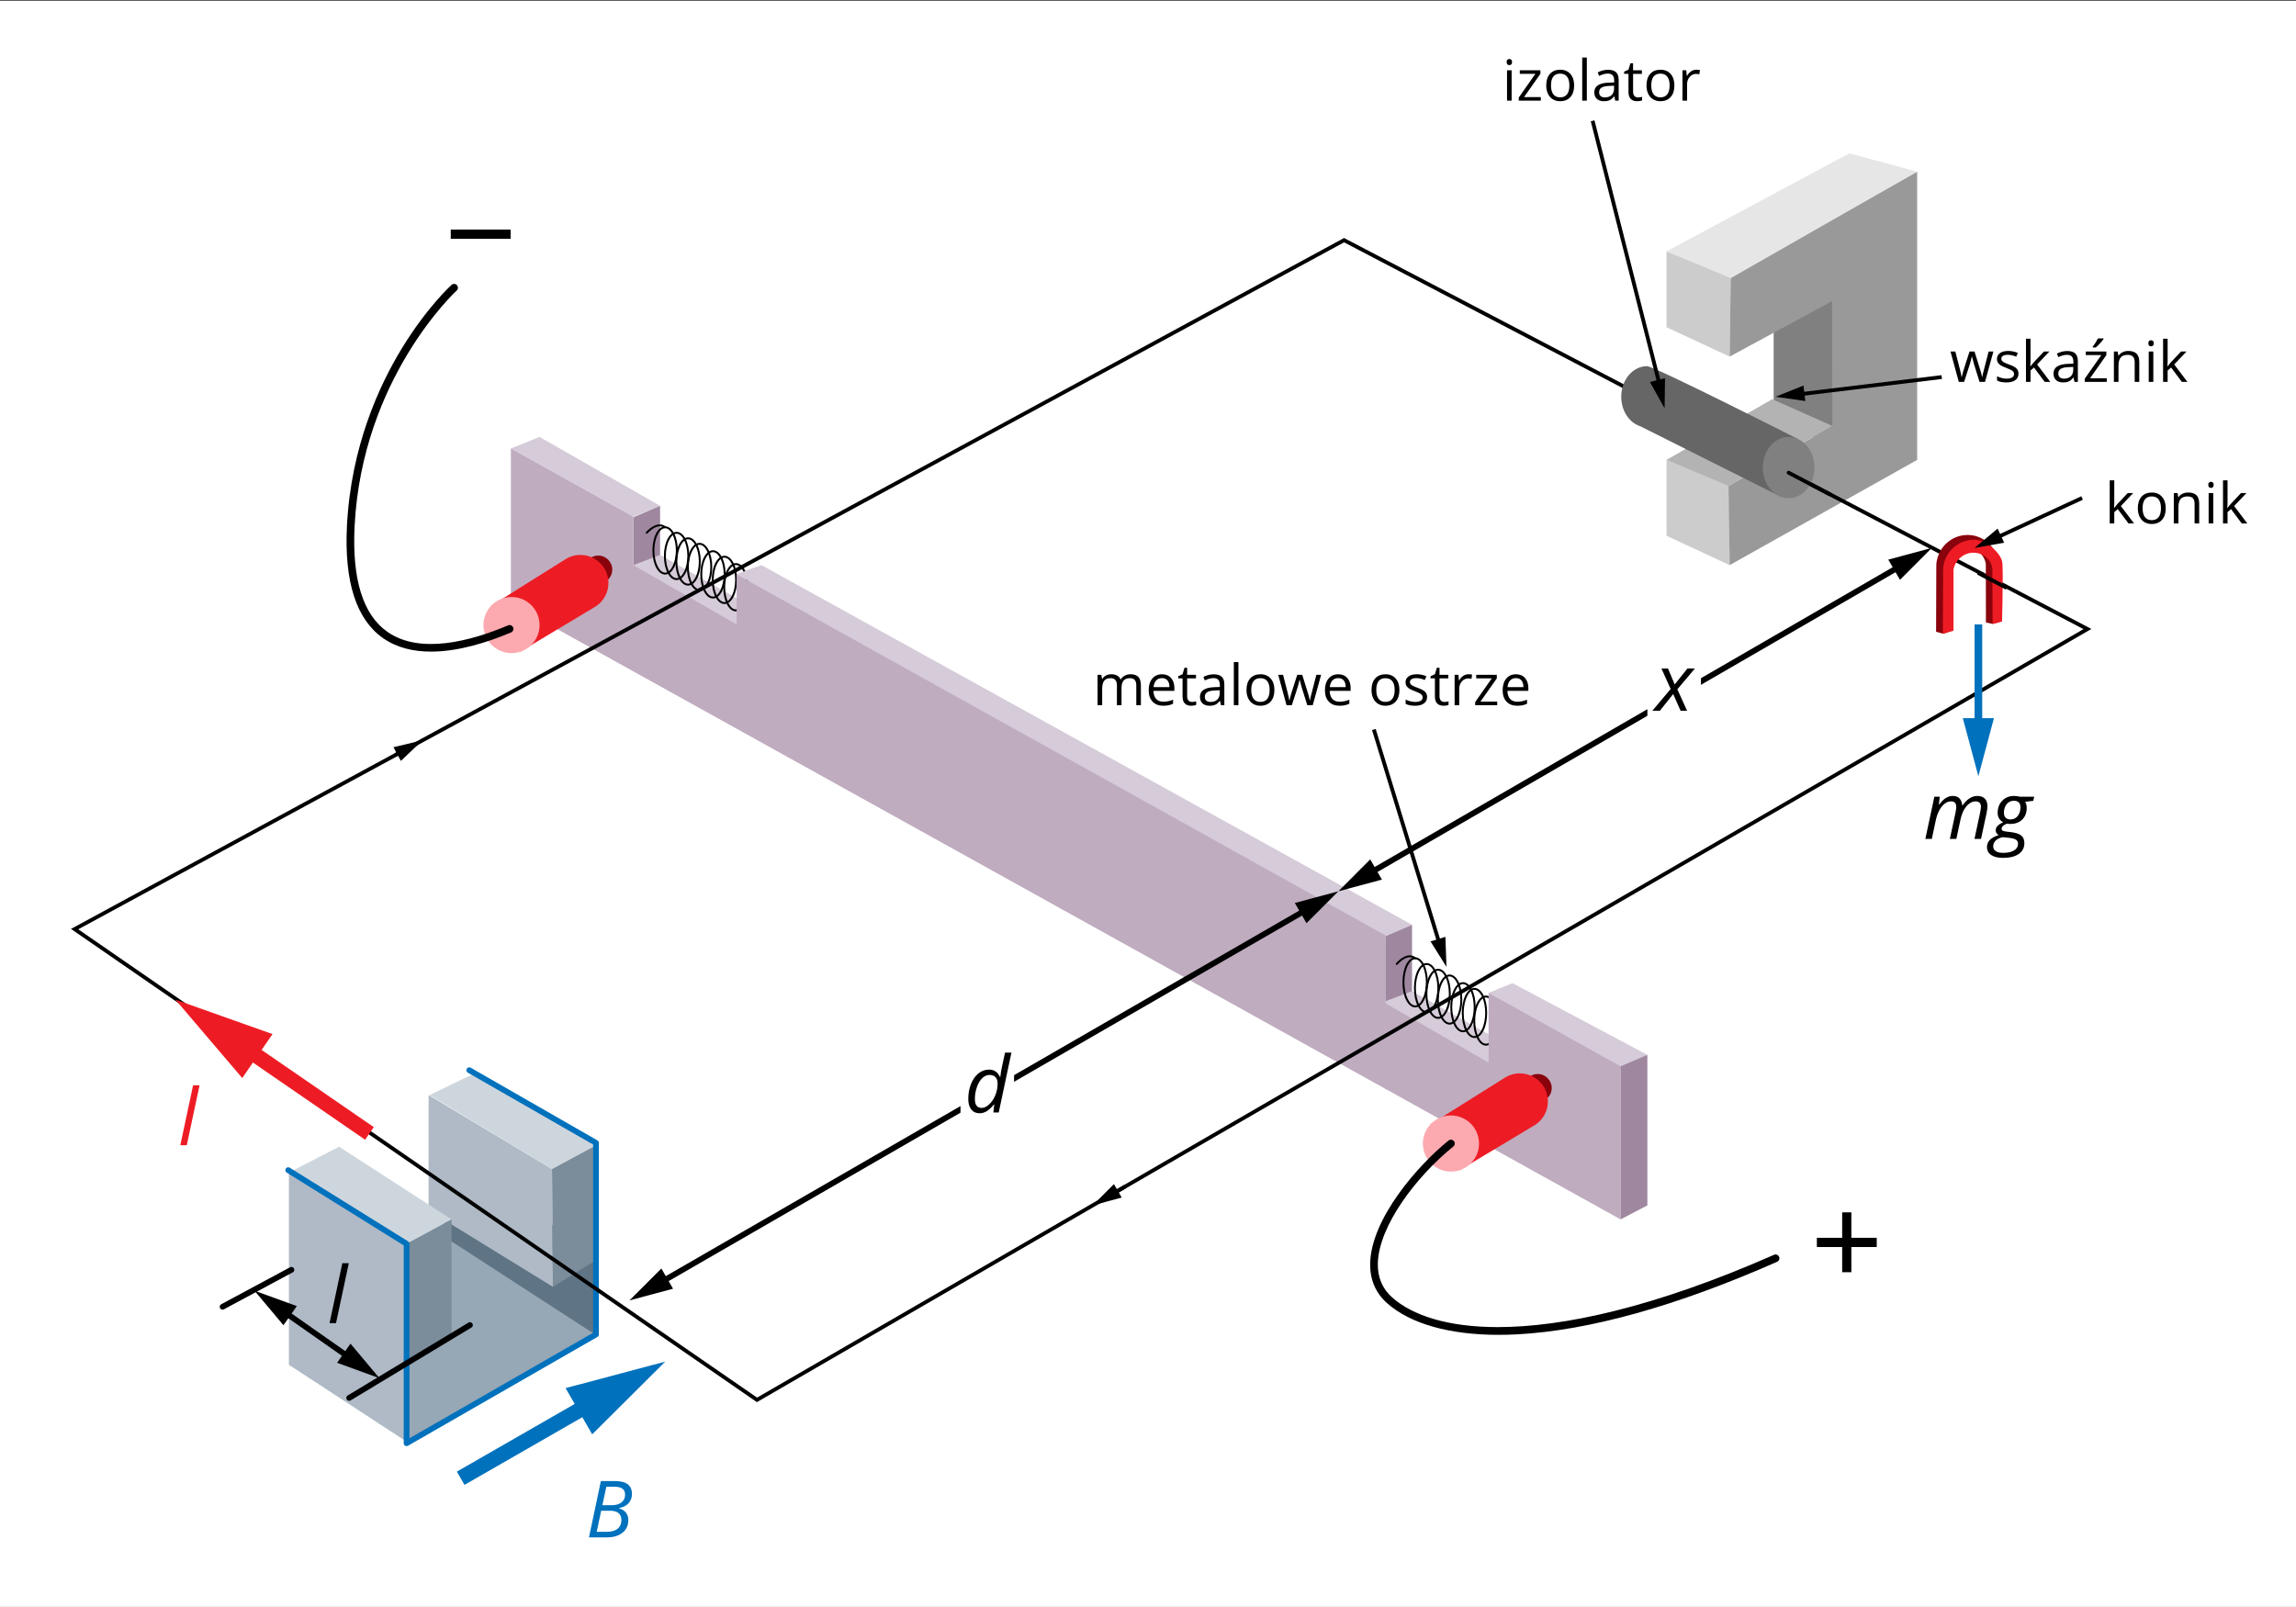 <?xml version="1.0" encoding="utf-8"?>
<!-- Generator: Adobe Illustrator 16.0.0, SVG Export Plug-In . SVG Version: 6.00 Build 0)  -->
<!DOCTYPE svg PUBLIC "-//W3C//DTD SVG 1.1//EN" "http://www.w3.org/Graphics/SVG/1.1/DTD/svg11.dtd">
<svg xmlns="http://www.w3.org/2000/svg" xmlns:xlink="http://www.w3.org/1999/xlink" version="1.1" x="0px" y="0px" viewBox="0 0 1200 839.958" enable-background="new 0 0 1200 839.958" xml:space="preserve">
<rect x="0" y="0" width="1200" height="839.958" fill="#333333" stroke="none"/>
<g id="bg">
	<rect y="0.399" fill="#FFFFFF" width="1200" height="840"/>
</g>
<g id="Layer_6">
	<g>
		<rect x="927" y="156.399" fill="#808080" width="38" height="72"/>
		<polygon fill="#CCCCCC" points="871,131.399 871,171.061 904,186.399 904.562,144.399   "/>
		<polygon fill="#CCCCCC" points="871,240.399 871,280.061 904,295.399 904,253.399   "/>
		<polygon fill="#999999" points="904.562,144.398 1002,89.728 1002,240.399 904,295.399 903.448,253.951 957.701,222.649     957.523,157.399 904,186.399   "/>
		<polygon fill="#E6E6E6" points="871,131.399 966.547,80.149 1002,89.728 904.562,145.399   "/>
		<polygon fill="#B3B3B3" points="957.701,222.649 926.25,208.649 871,240.399 903.448,253.951   "/>
	</g>
	<g>
		<polygon fill="#D6CBD8" points="267,234.399 282.001,228.399 345,264.399 331,270.041   "/>
		<polygon fill="#D6CBD8" points="385,300.113 398,295.399 738,483.399 724,489.399   "/>
		<polygon fill="#D6CBD8" points="790.5,513.899 778,518.973 847.333,558.899 861,551.399   "/>
		<polygon fill="#9F87A0" points="724,489.399 724,569.399 738,562.063 738,483.399   "/>
		<polygon fill="#9F87A0" points="331,270.399 331,350.399 345,343.063 345,264.399   "/>
		<polygon fill="#D6CBD8" points="345,290.065 331,295.399 343,326.399 400.5,335.399 397,319.399   "/>
		<polygon fill="#D6CBD8" points="738,518.065 724,523.399 736,554.399 793.5,563.399 790,547.399   "/>
		<g>
			<path d="M359.625,306.097c-3.715,0-6.625-5.538-6.625-12.607s2.91-12.607,6.625-12.607s6.625,5.538,6.625,12.607     S363.34,306.097,359.625,306.097z M359.625,281.882c-3.049,0-5.625,5.315-5.625,11.607s2.576,11.607,5.625,11.607     s5.625-5.315,5.625-11.607S362.674,281.882,359.625,281.882z"/>
			<path d="M365.625,308.984c-3.715,0-6.625-5.538-6.625-12.608c0-7.069,2.91-12.607,6.625-12.607s6.625,5.538,6.625,12.607     C372.25,303.446,369.34,308.984,365.625,308.984z M365.625,284.768c-3.049,0-5.625,5.315-5.625,11.607s2.576,11.608,5.625,11.608     s5.625-5.316,5.625-11.608S368.674,284.768,365.625,284.768z"/>
			<path d="M347.625,300.325c-3.715,0-6.625-5.538-6.625-12.607c0-7.07,2.91-12.608,6.625-12.608s6.625,5.538,6.625,12.608     C354.25,294.787,351.34,300.325,347.625,300.325z M347.625,276.109c-3.049,0-5.625,5.316-5.625,11.608s2.576,11.607,5.625,11.607     s5.625-5.315,5.625-11.607S350.674,276.109,347.625,276.109z"/>
			<path d="M353.625,303.21c-3.715,0-6.625-5.538-6.625-12.607s2.91-12.607,6.625-12.607s6.625,5.538,6.625,12.607     S357.34,303.21,353.625,303.21z M353.625,278.996c-3.049,0-5.625,5.315-5.625,11.607s2.576,11.607,5.625,11.607     s5.625-5.315,5.625-11.607S356.674,278.996,353.625,278.996z"/>
			<path d="M372.625,312.832c-3.715,0-6.625-5.538-6.625-12.607s2.91-12.607,6.625-12.607s6.625,5.538,6.625,12.607     S376.34,312.832,372.625,312.832z M372.625,288.617c-3.049,0-5.625,5.315-5.625,11.607s2.576,11.607,5.625,11.607     s5.625-5.315,5.625-11.607S375.674,288.617,372.625,288.617z"/>
			<path d="M378.625,315.718c-3.715,0-6.625-5.538-6.625-12.607s2.91-12.607,6.625-12.607s6.625,5.538,6.625,12.607     S382.34,315.718,378.625,315.718z M378.625,291.503c-3.049,0-5.625,5.315-5.625,11.607s2.576,11.607,5.625,11.607     s5.625-5.315,5.625-11.607S381.674,291.503,378.625,291.503z"/>
			<path d="M384.625,319.567c-3.715,0-6.625-5.538-6.625-12.607s2.91-12.607,6.625-12.607s6.625,5.538,6.625,12.607     S388.34,319.567,384.625,319.567z M384.625,295.352c-3.049,0-5.625,5.315-5.625,11.607s2.576,11.607,5.625,11.607     s5.625-5.315,5.625-11.607S387.674,295.352,384.625,295.352z"/>
			<path d="M338,278.996c-0.115,0-0.231-0.04-0.325-0.12c-0.21-0.18-0.234-0.495-0.055-0.705c1.97-2.3,6.66-5.873,10.317-2.952     c0.216,0.173,0.251,0.487,0.079,0.703c-0.172,0.215-0.486,0.25-0.703,0.078c-3.818-3.049-8.883,2.763-8.934,2.821     C338.281,278.936,338.141,278.996,338,278.996z"/>
		</g>
		<g>
			<path d="M751.625,532.567c-3.715,0-6.625-5.747-6.625-13.084s2.91-13.084,6.625-13.084s6.625,5.747,6.625,13.084     S755.34,532.567,751.625,532.567z M751.625,507.399c-3.049,0-5.625,5.534-5.625,12.084s2.576,12.084,5.625,12.084     s5.625-5.534,5.625-12.084S754.674,507.399,751.625,507.399z"/>
			<path d="M757.625,535.567c-3.715,0-6.625-5.747-6.625-13.084s2.91-13.084,6.625-13.084s6.625,5.747,6.625,13.084     S761.34,535.567,757.625,535.567z M757.625,510.399c-3.049,0-5.625,5.534-5.625,12.084s2.576,12.084,5.625,12.084     s5.625-5.534,5.625-12.084S760.674,510.399,757.625,510.399z"/>
			<path d="M739.625,526.567c-3.715,0-6.625-5.747-6.625-13.084s2.91-13.084,6.625-13.084s6.625,5.747,6.625,13.084     S743.34,526.567,739.625,526.567z M739.625,501.399c-3.049,0-5.625,5.534-5.625,12.084s2.576,12.084,5.625,12.084     s5.625-5.534,5.625-12.084S742.674,501.399,739.625,501.399z"/>
			<path d="M745.625,529.567c-3.715,0-6.625-5.747-6.625-13.084s2.91-13.084,6.625-13.084s6.625,5.747,6.625,13.084     S749.34,529.567,745.625,529.567z M745.625,504.399c-3.049,0-5.625,5.534-5.625,12.084s2.576,12.084,5.625,12.084     s5.625-5.534,5.625-12.084S748.674,504.399,745.625,504.399z"/>
			<path d="M764.625,539.567c-3.715,0-6.625-5.747-6.625-13.084s2.91-13.084,6.625-13.084s6.625,5.747,6.625,13.084     S768.34,539.567,764.625,539.567z M764.625,514.399c-3.049,0-5.625,5.534-5.625,12.084s2.576,12.084,5.625,12.084     s5.625-5.534,5.625-12.084S767.674,514.399,764.625,514.399z"/>
			<path d="M770.625,542.567c-3.715,0-6.625-5.747-6.625-13.084s2.91-13.084,6.625-13.084s6.625,5.747,6.625,13.084     S774.34,542.567,770.625,542.567z M770.625,517.399c-3.049,0-5.625,5.534-5.625,12.084s2.576,12.084,5.625,12.084     s5.625-5.534,5.625-12.084S773.674,517.399,770.625,517.399z"/>
			<path d="M776.625,546.567c-3.715,0-6.625-5.747-6.625-13.084s2.91-13.084,6.625-13.084s6.625,5.747,6.625,13.084     S780.34,546.567,776.625,546.567z M776.625,521.399c-3.049,0-5.625,5.534-5.625,12.084s2.576,12.084,5.625,12.084     s5.625-5.534,5.625-12.084S779.674,521.399,776.625,521.399z"/>
			<path d="M730,504.399c-0.112,0-0.225-0.037-0.318-0.114c-0.213-0.176-0.243-0.49-0.067-0.704c0.13-0.157,3.229-3.874,6.721-4.203     c1.334-0.133,2.549,0.256,3.609,1.137c0.213,0.177,0.242,0.492,0.065,0.704c-0.176,0.214-0.49,0.241-0.704,0.065     c-0.861-0.715-1.812-1.011-2.876-0.911c-3.082,0.291-6.015,3.809-6.044,3.845C730.287,504.336,730.144,504.399,730,504.399z"/>
		</g>
		<polygon fill="#BFACBF" points="778,518.973 778,555.399 724,524.399 724,489.399 725.219,489.58 385,300.113 385,326.399     331,295.399 331,270.041 267,234.399 267,315.399 847,637.399 847,557.399   "/>
		<polygon fill="#9F87A0" points="847,557.399 847,637.399 861,630.063 861,551.399   "/>
		<polygon fill="#D6CBD8" points="395.306,296.375 385,300.113 397.262,306.959   "/>
	</g>
	<path fill="#ED1C24" d="M1088.594,347.993"/>
	<polygon fill="#96A7B5" points="239.16,641.983 194.166,679.733 212.5,754.399 312,696.399 304,671.149  "/>
	<polygon fill="#5F7484" points="311,697.526 233.5,647.275 230.688,630.063 311,644.149  "/>
	<polygon fill="#AFBAC6" points="224,572.399 224,632.649 289,672.67 288.5,611.085  "/>
	<polygon fill="#CED6DD" points="152.331,612.231 212.5,650.149 236,637.399 177.25,599.399  "/>
	<polygon fill="#CED6DD" points="224.5,572.399 288.5,611.149 312,598.399 248.104,561.032  "/>
	<polygon fill="#7B8C9B" points="213,711.67 236,697.399 236,637.399 212.5,650.085  "/>
	<polygon fill="#7B8C9B" points="289,672.67 312,658.399 312,598.399 288.5,611.085  "/>
	<polygon fill="#AFBAC6" points="151,611.399 151,713.399 213,753.899 213,650.149  "/>
	<path fill="#0071BC" d="M212.5,755.899c-0.259,0-0.519-0.067-0.751-0.202c-0.463-0.268-0.749-0.763-0.749-1.298V650.982   l-61.167-38.06c-0.703-0.438-0.919-1.362-0.481-2.065c0.438-0.704,1.363-0.919,2.066-0.481l61.875,38.5   c0.44,0.273,0.708,0.755,0.708,1.273v101.658l96-55.149v-98.39L244.511,560.7c-0.718-0.412-0.967-1.328-0.555-2.047   c0.412-0.719,1.329-0.97,2.048-0.555l66.243,38c0.466,0.267,0.753,0.764,0.753,1.301v100.127c0,0.537-0.287,1.033-0.753,1.301   l-99,56.873C213.016,755.833,212.758,755.899,212.5,755.899z"/>
</g>
<g id="Layer_5">
	<path d="M395.595,732.913l-0.521-0.359L37.089,485.558l1.432-0.777l663.948-360.376l0.473,0.247l390.128,204.104l-1.57,0.91   L395.595,732.913z M40.907,485.761l354.782,244.786l693.238-401.702l-386.44-202.174L40.907,485.761z"/>
	<g>
		<circle fill="#89020C" cx="312.667" cy="297.733" r="7.333"/>
		<path fill="#ED1C24" d="M318.001,304.732c0-8.101-6.566-14.667-14.667-14.667c-2.973,0-5.735,0.891-8.046,2.411l-0.002-0.004    l-38.658,24.239l15.145,24.002l38.231-22.93c0.599-0.308,1.175-0.65,1.723-1.034l0.064-0.038l-0.004-0.006    C315.542,314.049,318.001,309.681,318.001,304.732z"/>
		<circle fill="#FCA9AF" cx="267.334" cy="326.732" r="14.667"/>
	</g>
	<g>
		<circle fill="#89020C" cx="803.667" cy="568.733" r="7.333"/>
		<path fill="#ED1C24" d="M809.001,575.732c0-8.101-6.566-14.667-14.667-14.667c-2.973,0-5.734,0.891-8.046,2.411l-0.003-0.004    l-38.657,24.239l15.146,24.002l38.23-22.93c0.6-0.308,1.176-0.65,1.724-1.034l0.063-0.038l-0.004-0.006    C806.543,585.049,809.001,580.681,809.001,575.732z"/>
		<circle fill="#FCA9AF" cx="758.334" cy="597.732" r="14.667"/>
	</g>
	<path d="M225.268,340.606c-9.112,0-17.812-1.968-25.083-7.056c-13.98-9.785-20.322-29.536-18.849-58.705   c2.087-41.34,16.809-73.348,28.792-92.921c13-21.235,25.343-32.535,25.862-33.005c0.817-0.743,2.081-0.681,2.824,0.138   c0.742,0.818,0.681,2.083-0.137,2.825c-0.494,0.449-49.438,45.754-53.346,123.165c-1.399,27.703,4.371,46.284,17.147,55.227   c17.14,11.997,43.762,4.781,63.077-3.383c1.02-0.431,2.191,0.046,2.621,1.063c0.43,1.017-0.046,2.19-1.063,2.62   C254.765,335.793,239.514,340.606,225.268,340.606z"/>
	<path d="M783.258,697.74c-25.644,0-46.107-5.754-58.251-16.51c-6.094-5.397-9.082-12.449-8.884-20.959   c0.544-23.258,24.791-51.074,40.956-64.097c0.86-0.694,2.118-0.558,2.813,0.303c0.692,0.86,0.558,2.119-0.303,2.813   c-19.266,15.521-39.009,41.482-39.467,61.074c-0.17,7.278,2.366,13.292,7.537,17.872c10.438,9.245,28.717,15.455,55.204,15.456   c34.166,0.002,81.995-10.325,144.33-37.789c1.014-0.443,2.191,0.014,2.637,1.023c0.445,1.011-0.013,2.191-1.023,2.637   c-52.6,23.174-98.326,35.932-135.909,37.917C789.61,697.654,786.395,697.74,783.258,697.74z"/>
	<g>
		<path d="M715.604,458.08c-0.518,0-1.021-0.269-1.299-0.749c-0.415-0.717-0.171-1.635,0.547-2.049L992.813,294.42    c0.715-0.416,1.635-0.171,2.049,0.547c0.415,0.717,0.171,1.635-0.547,2.049L716.354,457.877    C716.117,458.015,715.859,458.08,715.604,458.08z"/>
		<g>
			<polygon points="986.906,292.522 1009.664,286.395 993.018,303.083    "/>
		</g>
		<g>
			<polygon points="716.148,449.215 699.498,465.895 722.26,459.776    "/>
		</g>
	</g>
	<g>
		<path d="M345.115,671.933c-0.519,0-1.023-0.269-1.301-0.75c-0.414-0.718-0.168-1.635,0.549-2.049L682.637,473.9    c0.716-0.416,1.635-0.17,2.049,0.549c0.414,0.718,0.169,1.635-0.549,2.049L345.863,671.732    C345.627,671.869,345.369,671.933,345.115,671.933z"/>
		<g>
			<polygon points="676.732,471.995 699.498,465.895 682.832,482.563    "/>
		</g>
		<g>
			<polygon points="345.667,663.069 328.998,679.729 351.767,673.637    "/>
		</g>
	</g>
	<rect x="502" y="540.399" fill="#FFFFFF" width="28" height="59"/>
	<rect x="861" y="335.399" fill="#FFFFFF" width="28" height="59"/>
	<g>
		
			<rect x="271.9" y="712.738" transform="matrix(0.498 0.867 -0.867 0.498 791.128 138.451)" fill="#0071BC" width="8.001" height="80.518"/>
		<g>
			<polygon fill="#0071BC" points="309.507,749.76 347.671,711.74 295.604,725.582    "/>
		</g>
	</g>
	<g>
		
			<rect x="119.588" y="565.456" transform="matrix(0.824 0.567 -0.567 0.824 351.083 9.76)" fill="#ED1C24" width="80.518" height="8"/>
		<g>
			<polygon fill="#ED1C24" points="142.427,540.534 91.664,522.506 126.612,563.507    "/>
		</g>
	</g>
	<g>
		<rect x="1032" y="326.399" fill="#0071BC" width="4" height="54"/>
		<g>
			<polygon fill="#0071BC" points="1025.865,375.399 1033.994,405.753 1042.135,375.399    "/>
		</g>
	</g>
	<g>
		<path fill="#666666" d="M860.832,191.399c-7.455,0-13.499,7.163-13.499,16c0,7.426,4.273,13.65,10.06,15.456l73.369,36.802    l8.846-30.226C939.607,229.431,864.618,191.399,860.832,191.399z"/>
		<ellipse fill="#808080" cx="934.833" cy="244.399" rx="13.5" ry="16"/>
	</g>
	<path d="M956.352,259.358c-0.156,0-0.314-0.036-0.463-0.114l-21.521-11.259c-0.489-0.256-0.678-0.86-0.422-1.35   s0.858-0.681,1.35-0.422l21.521,11.259c0.489,0.256,0.678,0.86,0.422,1.35C957.06,259.163,956.712,259.358,956.352,259.358z"/>
	<g>
		<path d="M207.135,395.399c-0.355,0-0.699-0.189-0.88-0.523c-0.264-0.485-0.083-1.092,0.402-1.355l2.884-1.565    c0.485-0.263,1.092-0.083,1.356,0.402s0.083,1.092-0.402,1.355l-2.884,1.565C207.46,395.36,207.296,395.399,207.135,395.399z"/>
		<g>
			<polygon points="209.521,397.731 220.921,386.918 205.64,390.582    "/>
		</g>
	</g>
	<g>
		<path d="M581.827,624.844c-0.345,0-0.681-0.179-0.866-0.499c-0.277-0.478-0.114-1.09,0.364-1.366l5.788-3.354    c0.478-0.279,1.09-0.114,1.367,0.364c0.277,0.478,0.114,1.09-0.364,1.366l-5.788,3.354    C582.169,624.801,581.997,624.844,581.827,624.844z"/>
		<g>
			<polygon points="582.187,618.935 571.092,630.061 586.265,625.973    "/>
		</g>
	</g>
	<g>
		<rect x="144.392" y="696.026" transform="matrix(0.819 0.574 -0.574 0.819 430.015 31.113)" width="42.545" height="3"/>
		<g>
			<polygon points="148.148,692.708 132.996,674.657 155.146,682.713    "/>
		</g>
		<g>
			<polygon points="176.183,712.337 198.329,720.4 183.182,702.342    "/>
		</g>
	</g>
	<path d="M182.492,732.215c-0.508,0-1.004-0.258-1.286-0.726c-0.428-0.709-0.2-1.631,0.509-2.059l63.142-38.089   c0.71-0.43,1.631-0.201,2.059,0.51c0.428,0.709,0.2,1.631-0.509,2.059L183.266,732   C183.023,732.146,182.756,732.215,182.492,732.215z"/>
	<path d="M116.333,684.564c-0.535,0-1.052-0.286-1.323-0.79c-0.392-0.73-0.118-1.64,0.612-2.031l36-19.334   c0.73-0.392,1.639-0.118,2.031,0.611c0.392,0.73,0.118,1.64-0.612,2.031l-36,19.334   C116.815,684.506,116.572,684.564,116.333,684.564z"/>
	<g>
		<defs>
			<path id="SVGID_1_" d="M1011.201,330.011l4.286,1.243l21.495-6.059l4.512,0.932l7.093-1.864l18.913-28.222     c0,0-21.671-33.142-27.779-34.799c-6.108-1.658-54.573,9.942-54.969,11.185c-0.395,1.243,8.669,52.612,8.669,52.612     L1011.201,330.011z"/>
		</defs>
		<clipPath id="SVGID_2_">
			<use xlink:href="#SVGID_1_" overflow="visible"/>
		</clipPath>
		<path clip-path="url(#SVGID_2_)" fill="#89020C" d="M1037.962,335.399H1045v-37.177c0-0.489,0.062-0.985,0.062-1.485    s-0.062-0.995-0.062-1.484v0.146h-0.231c-0.826-9-7.843-15.771-16.377-15.771c-8.535,0-15.554,6.484-16.378,15.229l-0.143,40.543    H1018v-40.275c1-4.93,5.146-8.703,10.042-8.703c4.858,0,9.065,3.463,9.849,8.337L1037.962,335.399z"/>
		<path clip-path="url(#SVGID_2_)" fill="#ED1C24" d="M1046.222,330.399c0,0,0.937-31.99,0.247-36.598    c-0.689-4.609-8.408-11.684-14.531-11.684c-8.534,0-15.553,6.239-16.378,14.982l-0.142,40.299H1021V297.61    c1-4.931,5.42-8.704,10.316-8.704c4.858,0,9.199,3.22,9.982,8.095l0.21,40.398H1049v-7H1046.222z"/>
	</g>
	<rect x="1033.034" y="301.912" transform="matrix(0.886 0.464 -0.464 0.886 259.062 -448.271)" width="16.962" height="2"/>
</g>
<g id="Layer_4">
	<g>
		<g>
			<path d="M787.44,32.433c0-0.551,0.135-0.954,0.405-1.21c0.271-0.255,0.608-0.384,1.015-0.384c0.386,0,0.719,0.13,0.999,0.391     s0.42,0.662,0.42,1.203s-0.14,0.944-0.42,1.209s-0.613,0.398-0.999,0.398c-0.406,0-0.744-0.133-1.015-0.398     S787.44,32.974,787.44,32.433z M790.048,52.612h-2.404V36.735h2.404V52.612z"/>
			<path d="M805.302,52.612h-11.517v-1.637l8.663-12.371h-8.127v-1.869h10.764v1.869l-8.547,12.139h8.764V52.612z"/>
			<path d="M822.728,44.659c0,2.588-0.651,4.609-1.955,6.062c-1.304,1.454-3.105,2.18-5.403,2.18c-1.42,0-2.68-0.333-3.781-1     c-1.101-0.666-1.95-1.622-2.549-2.868c-0.6-1.246-0.898-2.704-0.898-4.375c0-2.588,0.646-4.604,1.941-6.048     c1.294-1.444,3.09-2.166,5.389-2.166c2.221,0,3.985,0.739,5.294,2.217C822.073,40.14,822.728,42.139,822.728,44.659z      M810.632,44.659c0,2.028,0.406,3.573,1.217,4.635c0.812,1.063,2.004,1.594,3.578,1.594s2.77-0.529,3.585-1.586     c0.816-1.058,1.225-2.605,1.225-4.643c0-2.019-0.408-3.551-1.225-4.6c-0.815-1.047-2.021-1.572-3.614-1.572     c-1.574,0-2.762,0.517-3.563,1.55S810.632,42.612,810.632,44.659z"/>
			<path d="M829.349,52.612h-2.404v-22.54h2.404V52.612z"/>
			<path d="M844.211,52.612l-0.479-2.26h-0.116c-0.792,0.995-1.581,1.668-2.368,2.021c-0.787,0.353-1.77,0.529-2.948,0.529     c-1.574,0-2.808-0.405-3.701-1.217c-0.893-0.811-1.34-1.965-1.34-3.462c0-3.206,2.564-4.887,7.692-5.041l2.694-0.087v-0.985     c0-1.246-0.268-2.166-0.804-2.759c-0.536-0.594-1.394-0.891-2.571-0.891c-1.323,0-2.82,0.406-4.491,1.217l-0.738-1.84     c0.782-0.425,1.639-0.758,2.571-1c0.932-0.241,1.866-0.362,2.803-0.362c1.893,0,3.296,0.42,4.208,1.26     c0.913,0.84,1.369,2.188,1.369,4.042v10.835H844.211z M838.778,50.917c1.497,0,2.673-0.41,3.527-1.231     c0.854-0.821,1.282-1.97,1.282-3.448v-1.434l-2.405,0.102c-1.912,0.068-3.29,0.365-4.136,0.891     c-0.845,0.526-1.268,1.345-1.268,2.455c0,0.869,0.264,1.531,0.79,1.985C837.096,50.69,837.832,50.917,838.778,50.917z"/>
			<path d="M856.075,50.917c0.425,0,0.835-0.031,1.231-0.094c0.396-0.063,0.71-0.128,0.941-0.195v1.839     c-0.261,0.126-0.645,0.229-1.151,0.312c-0.508,0.082-0.964,0.123-1.369,0.123c-3.071,0-4.606-1.617-4.606-4.853v-9.445h-2.274     v-1.159l2.274-1l1.014-3.39h1.391v3.68h4.606v1.869h-4.606v9.343c0,0.956,0.227,1.69,0.681,2.202     C854.66,50.661,855.283,50.917,856.075,50.917z"/>
			<path d="M875.123,44.659c0,2.588-0.651,4.609-1.955,6.062c-1.304,1.454-3.105,2.18-5.403,2.18c-1.42,0-2.68-0.333-3.781-1     c-1.101-0.666-1.95-1.622-2.549-2.868c-0.6-1.246-0.898-2.704-0.898-4.375c0-2.588,0.646-4.604,1.941-6.048     c1.294-1.444,3.09-2.166,5.389-2.166c2.221,0,3.985,0.739,5.294,2.217C874.469,40.14,875.123,42.139,875.123,44.659z      M863.027,44.659c0,2.028,0.406,3.573,1.217,4.635c0.812,1.063,2.004,1.594,3.578,1.594s2.77-0.529,3.585-1.586     c0.816-1.058,1.225-2.605,1.225-4.643c0-2.019-0.408-3.551-1.225-4.6c-0.815-1.047-2.021-1.572-3.614-1.572     c-1.574,0-2.762,0.517-3.563,1.55S863.027,42.612,863.027,44.659z"/>
			<path d="M886.583,36.445c0.704,0,1.337,0.058,1.897,0.174l-0.333,2.231c-0.657-0.145-1.236-0.217-1.738-0.217     c-1.285,0-2.384,0.521-3.296,1.564c-0.913,1.043-1.369,2.342-1.369,3.897v8.518h-2.404V36.735h1.984l0.275,2.94h0.115     c0.589-1.033,1.299-1.83,2.13-2.39C884.675,36.726,885.588,36.445,886.583,36.445z"/>
		</g>
	</g>
	<g>
		<g>
			<path d="M1105.019,265.485c0.415-0.588,1.048-1.361,1.898-2.317l5.128-5.433h2.854l-6.432,6.766l6.881,9.111h-2.912l-5.605-7.504     l-1.812,1.564v5.939h-2.375v-22.54h2.375v11.95c0,0.531-0.038,1.354-0.115,2.463H1105.019z"/>
			<path d="M1131.919,265.659c0,2.588-0.651,4.609-1.955,6.063s-3.105,2.18-5.403,2.18c-1.42,0-2.68-0.332-3.781-0.999     c-1.101-0.666-1.95-1.622-2.549-2.868c-0.6-1.246-0.898-2.703-0.898-4.375c0-2.588,0.646-4.604,1.941-6.047     c1.294-1.444,3.09-2.166,5.389-2.166c2.221,0,3.985,0.738,5.294,2.217C1131.265,261.139,1131.919,263.139,1131.919,265.659z      M1119.823,265.659c0,2.028,0.406,3.574,1.217,4.636c0.812,1.063,2.004,1.594,3.578,1.594s2.77-0.528,3.585-1.587     c0.816-1.057,1.225-2.604,1.225-4.643c0-2.018-0.408-3.551-1.225-4.6c-0.815-1.047-2.021-1.571-3.614-1.571     c-1.574,0-2.762,0.517-3.563,1.55S1119.823,263.612,1119.823,265.659z"/>
			<path d="M1146.999,273.612v-10.271c0-1.294-0.295-2.26-0.884-2.897c-0.589-0.637-1.512-0.956-2.767-0.956     c-1.661,0-2.878,0.449-3.65,1.348c-0.773,0.897-1.159,2.38-1.159,4.446v8.33h-2.404v-15.877h1.955l0.392,2.174h0.115     c0.493-0.783,1.184-1.389,2.072-1.818c0.888-0.43,1.878-0.645,2.97-0.645c1.912,0,3.351,0.461,4.316,1.383     c0.966,0.923,1.448,2.398,1.448,4.426v10.357H1146.999z"/>
			<path d="M1154.141,253.433c0-0.551,0.135-0.954,0.405-1.21s0.608-0.384,1.015-0.384c0.386,0,0.719,0.13,0.999,0.392     c0.28,0.26,0.42,0.661,0.42,1.202s-0.14,0.944-0.42,1.21s-0.613,0.398-0.999,0.398c-0.406,0-0.744-0.133-1.015-0.398     S1154.141,253.974,1154.141,253.433z M1156.748,273.612h-2.404v-15.877h2.404V273.612z"/>
			<path d="M1164.223,265.485c0.415-0.588,1.048-1.361,1.898-2.317l5.128-5.433h2.854l-6.432,6.766l6.881,9.111h-2.912l-5.605-7.504     l-1.812,1.564v5.939h-2.375v-22.54h2.375v11.95c0,0.531-0.038,1.354-0.115,2.463H1164.223z"/>
		</g>
	</g>
	<g>
		<g>
			<path d="M1034.608,199.612l-2.912-9.314c-0.184-0.57-0.526-1.864-1.028-3.882h-0.116c-0.386,1.69-0.724,2.994-1.014,3.911     l-2.999,9.286h-2.781l-4.331-15.876h2.521c1.023,3.988,1.804,7.025,2.34,9.111c0.536,2.086,0.843,3.491,0.92,4.216h0.115     c0.106-0.551,0.278-1.263,0.515-2.137s0.441-1.567,0.615-2.079l2.912-9.111h2.607l2.839,9.111     c0.541,1.661,0.908,3.057,1.102,4.187h0.115c0.039-0.348,0.143-0.883,0.312-1.608c0.169-0.724,1.176-4.621,3.021-11.69h2.492     l-4.39,15.876H1034.608z"/>
			<path d="M1054.961,195.281c0,1.478-0.551,2.617-1.651,3.418c-1.101,0.802-2.646,1.202-4.636,1.202c-2.105,0-3.747-0.333-4.925-1     v-2.23c0.763,0.386,1.581,0.69,2.455,0.913s1.717,0.333,2.528,0.333c1.255,0,2.221-0.2,2.896-0.601s1.015-1.012,1.015-1.833     c0-0.618-0.269-1.146-0.805-1.586c-0.535-0.439-1.581-0.958-3.136-1.557c-1.478-0.55-2.528-1.031-3.15-1.441     c-0.623-0.41-1.087-0.876-1.391-1.398c-0.305-0.521-0.457-1.144-0.457-1.869c0-1.294,0.526-2.315,1.579-3.063     s2.496-1.123,4.331-1.123c1.71,0,3.381,0.348,5.013,1.043l-0.854,1.956c-1.594-0.657-3.037-0.985-4.332-0.985     c-1.14,0-1.999,0.179-2.578,0.536s-0.869,0.85-0.869,1.478c0,0.425,0.108,0.787,0.326,1.086c0.217,0.299,0.567,0.584,1.05,0.854     c0.483,0.271,1.41,0.662,2.781,1.173c1.884,0.686,3.155,1.376,3.817,2.072C1054.63,193.354,1054.961,194.228,1054.961,195.281z"/>
			<path d="M1061.247,191.485c0.415-0.589,1.048-1.362,1.898-2.318l5.128-5.432h2.854l-6.432,6.765l6.881,9.112h-2.912l-5.605-7.504     l-1.812,1.564v5.939h-2.375v-22.54h2.375v11.951c0,0.531-0.038,1.353-0.115,2.463H1061.247z"/>
			<path d="M1084.208,199.612l-0.479-2.26h-0.116c-0.792,0.995-1.581,1.668-2.368,2.021c-0.787,0.353-1.77,0.529-2.948,0.529     c-1.574,0-2.808-0.405-3.701-1.217c-0.893-0.811-1.34-1.965-1.34-3.462c0-3.206,2.564-4.887,7.692-5.041l2.694-0.087v-0.985     c0-1.246-0.268-2.166-0.804-2.759c-0.536-0.594-1.394-0.891-2.571-0.891c-1.323,0-2.82,0.406-4.491,1.217l-0.738-1.84     c0.782-0.425,1.639-0.758,2.571-1c0.932-0.241,1.866-0.362,2.803-0.362c1.893,0,3.296,0.42,4.208,1.26     c0.913,0.84,1.369,2.188,1.369,4.042v10.835H1084.208z M1078.775,197.917c1.497,0,2.673-0.41,3.527-1.231     c0.854-0.821,1.282-1.97,1.282-3.448v-1.434l-2.405,0.102c-1.912,0.068-3.29,0.365-4.136,0.891     c-0.845,0.526-1.268,1.345-1.268,2.455c0,0.869,0.264,1.531,0.79,1.985C1077.093,197.69,1077.829,197.917,1078.775,197.917z"/>
			<path d="M1101.099,199.612h-11.517v-1.637l8.663-12.371h-8.127v-1.869h10.764v1.869l-8.547,12.139h8.764V199.612z      M1093.74,181.272c0.463-0.599,0.963-1.323,1.499-2.173c0.536-0.85,0.958-1.588,1.268-2.216h2.926v0.304     c-0.425,0.628-1.058,1.4-1.897,2.318s-1.569,1.627-2.188,2.129h-1.607V181.272z"/>
			<path d="M1115.686,199.612v-10.271c0-1.294-0.295-2.26-0.884-2.897c-0.589-0.638-1.512-0.957-2.767-0.957     c-1.661,0-2.878,0.449-3.65,1.348c-0.773,0.898-1.159,2.38-1.159,4.447v8.33h-2.404v-15.876h1.955l0.392,2.173h0.115     c0.493-0.782,1.184-1.388,2.072-1.818c0.888-0.43,1.878-0.645,2.97-0.645c1.912,0,3.351,0.461,4.316,1.384     s1.448,2.397,1.448,4.425v10.357H1115.686z"/>
			<path d="M1122.827,179.433c0-0.551,0.135-0.954,0.405-1.21c0.271-0.255,0.608-0.384,1.015-0.384c0.386,0,0.719,0.13,0.999,0.391     s0.42,0.662,0.42,1.203s-0.14,0.944-0.42,1.209s-0.613,0.398-0.999,0.398c-0.406,0-0.744-0.133-1.015-0.398     S1122.827,179.974,1122.827,179.433z M1125.435,199.612h-2.404v-15.876h2.404V199.612z"/>
			<path d="M1132.909,191.485c0.415-0.589,1.048-1.362,1.898-2.318l5.128-5.432h2.854l-6.432,6.765l6.881,9.112h-2.912l-5.605-7.504     l-1.812,1.564v5.939h-2.375v-22.54h2.375v11.951c0,0.531-0.038,1.353-0.115,2.463H1132.909z"/>
		</g>
	</g>
	<g>
		<g>
			<path d="M593.88,368.612v-10.328c0-1.266-0.271-2.215-0.811-2.847c-0.541-0.632-1.382-0.949-2.521-0.949     c-1.497,0-2.604,0.431-3.317,1.29c-0.715,0.859-1.072,2.182-1.072,3.969v8.865h-2.404v-10.328c0-1.266-0.271-2.215-0.812-2.847     s-1.386-0.949-2.535-0.949c-1.507,0-2.61,0.452-3.31,1.354c-0.701,0.903-1.051,2.383-1.051,4.439v8.33h-2.404v-15.877h1.955     l0.392,2.174h0.115c0.454-0.773,1.094-1.377,1.92-1.812c0.825-0.435,1.75-0.651,2.774-0.651c2.481,0,4.104,0.898,4.867,2.694     h0.115c0.474-0.831,1.159-1.487,2.058-1.97c0.897-0.483,1.921-0.725,3.07-0.725c1.797,0,3.142,0.461,4.035,1.383     c0.893,0.923,1.34,2.398,1.34,4.426v10.357H593.88z"/>
			<path d="M607.946,368.901c-2.347,0-4.199-0.714-5.556-2.143c-1.357-1.43-2.035-3.414-2.035-5.955c0-2.559,0.63-4.592,1.891-6.098     c1.26-1.507,2.952-2.26,5.077-2.26c1.989,0,3.563,0.654,4.723,1.963c1.158,1.309,1.738,3.035,1.738,5.178v1.521h-10.938     c0.049,1.864,0.52,3.279,1.413,4.244c0.893,0.967,2.15,1.449,3.773,1.449c1.709,0,3.398-0.357,5.069-1.072v2.145     c-0.85,0.367-1.653,0.629-2.411,0.789C609.933,368.822,609.018,368.901,607.946,368.901z M607.294,354.459     c-1.274,0-2.291,0.415-3.049,1.246c-0.759,0.83-1.205,1.979-1.34,3.447h8.3c0-1.517-0.338-2.678-1.014-3.484     S608.55,354.459,607.294,354.459z"/>
			<path d="M623.012,366.917c0.425,0,0.835-0.031,1.231-0.094c0.396-0.063,0.71-0.128,0.941-0.195v1.84     c-0.261,0.125-0.645,0.229-1.151,0.311c-0.508,0.082-0.964,0.123-1.369,0.123c-3.071,0-4.606-1.617-4.606-4.852v-9.445h-2.274     v-1.159l2.274-0.999l1.014-3.391h1.391v3.68h4.606v1.869h-4.606v9.344c0,0.955,0.227,1.689,0.681,2.201     S622.22,366.917,623.012,366.917z"/>
			<path d="M638.12,368.612l-0.479-2.26h-0.116c-0.792,0.994-1.581,1.668-2.368,2.021s-1.77,0.528-2.948,0.528     c-1.574,0-2.808-0.404-3.701-1.217c-0.893-0.811-1.34-1.965-1.34-3.461c0-3.207,2.564-4.887,7.692-5.041l2.694-0.088v-0.984     c0-1.246-0.268-2.166-0.804-2.76s-1.394-0.891-2.571-0.891c-1.323,0-2.82,0.405-4.491,1.217l-0.738-1.84     c0.782-0.426,1.639-0.758,2.571-1c0.932-0.241,1.866-0.361,2.803-0.361c1.893,0,3.296,0.42,4.208,1.26     c0.913,0.84,1.369,2.188,1.369,4.041v10.836H638.12z M632.688,366.917c1.497,0,2.673-0.41,3.527-1.23     c0.854-0.821,1.282-1.971,1.282-3.448v-1.435l-2.405,0.102c-1.912,0.068-3.29,0.365-4.136,0.892     c-0.845,0.526-1.268,1.345-1.268,2.455c0,0.869,0.264,1.53,0.79,1.985C631.005,366.69,631.741,366.917,632.688,366.917z"/>
			<path d="M647.261,368.612h-2.404v-22.54h2.404V368.612z"/>
			<path d="M666.063,360.659c0,2.588-0.651,4.609-1.955,6.063s-3.105,2.18-5.403,2.18c-1.42,0-2.68-0.332-3.781-0.999     c-1.101-0.666-1.95-1.622-2.549-2.868c-0.6-1.246-0.898-2.703-0.898-4.375c0-2.588,0.646-4.604,1.941-6.047     c1.294-1.444,3.09-2.166,5.389-2.166c2.221,0,3.985,0.738,5.294,2.217C665.409,356.139,666.063,358.139,666.063,360.659z      M653.968,360.659c0,2.028,0.406,3.574,1.217,4.636c0.812,1.063,2.004,1.594,3.578,1.594s2.77-0.528,3.585-1.587     c0.816-1.057,1.225-2.604,1.225-4.643c0-2.018-0.408-3.551-1.225-4.6c-0.815-1.047-2.021-1.571-3.614-1.571     c-1.574,0-2.762,0.517-3.563,1.55S653.968,358.612,653.968,360.659z"/>
			<path d="M683.244,368.612l-2.912-9.314c-0.184-0.57-0.526-1.863-1.028-3.883h-0.116c-0.386,1.691-0.724,2.994-1.014,3.912     l-2.999,9.285h-2.781l-4.331-15.877h2.521c1.023,3.988,1.804,7.025,2.34,9.111c0.536,2.087,0.843,3.492,0.92,4.217h0.115     c0.106-0.551,0.278-1.264,0.515-2.137c0.236-0.875,0.441-1.567,0.615-2.08l2.912-9.111h2.607l2.839,9.111     c0.541,1.662,0.908,3.057,1.102,4.188h0.115c0.039-0.348,0.143-0.884,0.312-1.608c0.169-0.724,1.176-4.621,3.021-11.69h2.492     l-4.39,15.877H683.244z"/>
			<path d="M700.063,368.901c-2.347,0-4.199-0.714-5.556-2.143c-1.357-1.43-2.035-3.414-2.035-5.955c0-2.559,0.63-4.592,1.891-6.098     c1.26-1.507,2.952-2.26,5.077-2.26c1.989,0,3.563,0.654,4.723,1.963c1.158,1.309,1.738,3.035,1.738,5.178v1.521h-10.938     c0.049,1.864,0.52,3.279,1.413,4.244c0.893,0.967,2.15,1.449,3.773,1.449c1.709,0,3.398-0.357,5.069-1.072v2.145     c-0.85,0.367-1.653,0.629-2.411,0.789C702.049,368.822,701.134,368.901,700.063,368.901z M699.41,354.459     c-1.274,0-2.291,0.415-3.049,1.246c-0.759,0.83-1.205,1.979-1.34,3.447h8.3c0-1.517-0.338-2.678-1.014-3.484     S700.666,354.459,699.41,354.459z"/>
			<path d="M731.409,360.659c0,2.588-0.651,4.609-1.955,6.063s-3.105,2.18-5.403,2.18c-1.42,0-2.68-0.332-3.781-0.999     c-1.101-0.666-1.95-1.622-2.549-2.868c-0.6-1.246-0.898-2.703-0.898-4.375c0-2.588,0.646-4.604,1.941-6.047     c1.294-1.444,3.09-2.166,5.389-2.166c2.221,0,3.985,0.738,5.294,2.217C730.755,356.139,731.409,358.139,731.409,360.659z      M719.313,360.659c0,2.028,0.406,3.574,1.217,4.636c0.812,1.063,2.004,1.594,3.578,1.594s2.77-0.528,3.585-1.587     c0.816-1.057,1.225-2.604,1.225-4.643c0-2.018-0.408-3.551-1.225-4.6c-0.815-1.047-2.021-1.571-3.614-1.571     c-1.574,0-2.762,0.517-3.563,1.55S719.313,358.612,719.313,360.659z"/>
			<path d="M745.866,364.281c0,1.478-0.551,2.617-1.651,3.419c-1.101,0.801-2.646,1.201-4.636,1.201     c-2.105,0-3.747-0.332-4.925-0.999v-2.23c0.763,0.386,1.581,0.69,2.455,0.913c0.874,0.222,1.717,0.332,2.528,0.332     c1.255,0,2.221-0.199,2.896-0.601s1.015-1.012,1.015-1.833c0-0.617-0.269-1.146-0.805-1.586     c-0.535-0.439-1.581-0.958-3.136-1.557c-1.478-0.551-2.528-1.031-3.15-1.441c-0.623-0.41-1.087-0.877-1.391-1.398     c-0.305-0.521-0.457-1.145-0.457-1.869c0-1.293,0.526-2.314,1.579-3.063c1.053-0.749,2.496-1.123,4.331-1.123     c1.71,0,3.381,0.348,5.013,1.043l-0.854,1.955c-1.594-0.656-3.037-0.984-4.332-0.984c-1.14,0-1.999,0.178-2.578,0.535     s-0.869,0.85-0.869,1.479c0,0.424,0.108,0.787,0.326,1.086c0.217,0.299,0.567,0.584,1.05,0.854     c0.483,0.271,1.41,0.661,2.781,1.173c1.884,0.687,3.155,1.377,3.817,2.072C745.535,362.354,745.866,363.228,745.866,364.281z"/>
			<path d="M754.906,366.917c0.425,0,0.835-0.031,1.231-0.094c0.396-0.063,0.71-0.128,0.941-0.195v1.84     c-0.261,0.125-0.645,0.229-1.151,0.311c-0.508,0.082-0.964,0.123-1.369,0.123c-3.071,0-4.606-1.617-4.606-4.852v-9.445h-2.274     v-1.159l2.274-0.999l1.014-3.391h1.391v3.68h4.606v1.869h-4.606v9.344c0,0.955,0.227,1.689,0.681,2.201     S754.114,366.917,754.906,366.917z"/>
			<path d="M767.494,352.446c0.704,0,1.337,0.058,1.897,0.174l-0.333,2.23c-0.657-0.145-1.236-0.217-1.738-0.217     c-1.285,0-2.384,0.521-3.296,1.564c-0.913,1.043-1.369,2.342-1.369,3.896v8.518h-2.404v-15.877h1.984l0.275,2.941h0.115     c0.589-1.033,1.299-1.83,2.13-2.391C765.586,352.725,766.499,352.446,767.494,352.446z"/>
			<path d="M782.516,368.612h-11.517v-1.637l8.663-12.371h-8.127v-1.869h10.764v1.869l-8.547,12.139h8.764V368.612z"/>
			<path d="M792.946,368.901c-2.347,0-4.199-0.714-5.556-2.143c-1.357-1.43-2.035-3.414-2.035-5.955c0-2.559,0.63-4.592,1.891-6.098     c1.26-1.507,2.952-2.26,5.077-2.26c1.989,0,3.563,0.654,4.723,1.963c1.158,1.309,1.738,3.035,1.738,5.178v1.521h-10.938     c0.049,1.864,0.52,3.279,1.413,4.244c0.893,0.967,2.15,1.449,3.773,1.449c1.709,0,3.398-0.357,5.069-1.072v2.145     c-0.85,0.367-1.653,0.629-2.411,0.789C794.933,368.822,794.018,368.901,792.946,368.901z M792.294,354.459     c-1.274,0-2.291,0.415-3.049,1.246c-0.759,0.83-1.205,1.979-1.34,3.447h8.3c0-1.517-0.338-2.678-1.014-3.484     S793.55,354.459,792.294,354.459z"/>
		</g>
	</g>
	<g>
		<g>
			<path d="M1019.102,438.514l2.979-13.929c0.241-1.261,0.362-2.167,0.362-2.718c0-0.938-0.208-1.67-0.624-2.193     s-1.127-0.785-2.134-0.785c-1.127,0-2.224,0.402-3.291,1.208c-1.066,0.805-2.006,1.956-2.817,3.452     c-0.813,1.496-1.439,3.298-1.882,5.404l-2.033,9.561h-3.382l4.71-22.061h2.798l-0.442,4.086h0.201     c1.167-1.597,2.331-2.744,3.492-3.441c1.16-0.698,2.358-1.047,3.593-1.047c1.517,0,2.684,0.436,3.502,1.309     c0.818,0.872,1.302,2.086,1.449,3.643h0.161c1.154-1.677,2.382-2.922,3.684-3.733s2.617-1.218,3.945-1.218     c1.704,0,3.022,0.456,3.955,1.368c0.933,0.913,1.398,2.241,1.398,3.985c0,0.913-0.147,2.107-0.442,3.583l-2.898,13.526h-3.422     l2.979-13.929c0.268-1.396,0.402-2.375,0.402-2.938c0-0.832-0.231-1.5-0.694-2.003s-1.191-0.755-2.185-0.755     c-1.087,0-2.16,0.39-3.22,1.167c-1.061,0.779-1.99,1.883-2.788,3.312c-0.799,1.429-1.406,3.123-1.821,5.082l-2.154,10.064     H1019.102z"/>
			<path d="M1063.183,416.454l-0.503,2.153l-4.247,0.483c0.55,0.832,0.825,1.893,0.825,3.181c0,2.563-0.781,4.605-2.345,6.129     s-3.653,2.284-6.27,2.284c-0.738,0-1.302-0.054-1.691-0.161c-1.865,0.712-2.798,1.591-2.798,2.637     c0,0.551,0.222,0.916,0.664,1.098c0.443,0.181,1.087,0.325,1.933,0.433l2.355,0.281c2.429,0.296,4.189,0.886,5.283,1.771     s1.641,2.188,1.641,3.905c0,2.469-0.979,4.381-2.938,5.736c-1.96,1.355-4.717,2.033-8.273,2.033     c-2.604,0-4.643-0.493-6.118-1.479c-1.477-0.986-2.215-2.379-2.215-4.177c0-1.409,0.483-2.63,1.449-3.663     c0.967-1.033,2.529-1.912,4.69-2.637c-1.047-0.551-1.57-1.362-1.57-2.436c0-0.926,0.343-1.722,1.026-2.386     c0.685-0.664,1.638-1.284,2.858-1.861c-0.846-0.43-1.536-1.063-2.073-1.902s-0.805-1.814-0.805-2.929     c0-2.604,0.802-4.736,2.405-6.4s3.653-2.496,6.148-2.496c1.047,0,2.08,0.134,3.101,0.402H1063.183z M1041.746,442.439     c0,1.033,0.437,1.852,1.309,2.456c0.872,0.604,2.167,0.905,3.885,0.905c2.442,0,4.351-0.426,5.727-1.278     c1.375-0.852,2.063-2.056,2.063-3.612c0-0.832-0.362-1.489-1.087-1.973s-1.96-0.818-3.704-1.007l-3.2-0.322     c-1.61,0.336-2.845,0.927-3.703,1.771C1042.176,440.225,1041.746,441.245,1041.746,442.439z M1047.342,424.827     c0,1.141,0.303,2.01,0.906,2.606c0.604,0.598,1.442,0.896,2.516,0.896c1.061,0,1.986-0.282,2.778-0.846     c0.791-0.563,1.398-1.339,1.821-2.325s0.634-2.056,0.634-3.21c0-1.101-0.295-1.939-0.886-2.517     c-0.591-0.576-1.436-0.865-2.536-0.865c-1.047,0-1.962,0.271-2.747,0.815c-0.785,0.543-1.396,1.302-1.832,2.274     C1047.561,422.629,1047.342,423.687,1047.342,424.827z"/>
		</g>
	</g>
	<g>
		<path fill="#0071BC" d="M321.592,774.184c5.797,0,8.695,2.255,8.695,6.764c0,1.892-0.584,3.489-1.751,4.79    c-1.168,1.302-2.812,2.147-4.932,2.536v0.201c1.543,0.43,2.728,1.171,3.553,2.225s1.237,2.318,1.237,3.794    c0,2.845-1.02,5.076-3.06,6.692c-2.039,1.617-4.77,2.426-8.191,2.426h-9.319l6.219-29.428H321.592z M311.869,800.693h5.354    c2.429,0,4.294-0.54,5.596-1.62s1.952-2.606,1.952-4.579c0-1.557-0.5-2.747-1.499-3.572c-1-0.825-2.439-1.238-4.317-1.238h-4.751    L311.869,800.693z M314.828,786.785h4.992c2.093,0,3.764-0.489,5.012-1.47c1.248-0.979,1.872-2.314,1.872-4.005    c0-1.396-0.446-2.439-1.339-3.13c-0.893-0.691-2.298-1.037-4.217-1.037h-4.247L314.828,786.785z"/>
	</g>
	<g>
		<g>
			<path d="M175.622,691.612h-3.382l6.683-31.319h3.381L175.622,691.612z"/>
		</g>
	</g>
	<g>
		<path fill="#ED1C24" d="M97.622,598.612H94.24l6.683-31.319h3.381L97.622,598.612z"/>
	</g>
	<g>
		<path d="M962.813,651.841H949.58v-4.83h13.232V633.71h4.797v13.301h13.267v4.83h-13.267v13.165h-4.797V651.841z"/>
	</g>
	<g>
		<path d="M248.813,124.842H235.58v-4.831h13.232h4.796h13.267v4.831h-13.267H248.813z"/>
	</g>
	<g>
		<g>
			<path d="M516.955,559.091c2.603,0,4.488,1.275,5.655,3.824h0.202c0.228-2.08,0.529-3.918,0.905-5.515l1.57-7.206h3.341     l-6.643,31.319h-2.798l0.443-4.207h-0.161c-1.355,1.678-2.624,2.865-3.805,3.563c-1.181,0.698-2.401,1.047-3.663,1.047     c-1.865,0-3.321-0.657-4.367-1.973c-1.047-1.314-1.57-3.14-1.57-5.475c0-2.871,0.483-5.502,1.449-7.891     c0.966-2.388,2.271-4.233,3.915-5.535C513.073,559.743,514.915,559.091,516.955,559.091z M513.13,579.119     c1.262,0,2.563-0.627,3.905-1.882s2.405-2.858,3.19-4.811s1.178-3.941,1.178-5.968c0-1.489-0.362-2.623-1.087-3.402     c-0.725-0.777-1.778-1.167-3.16-1.167c-1.355,0-2.614,0.554-3.774,1.66c-1.161,1.107-2.093,2.664-2.798,4.67     c-0.704,2.007-1.057,4.116-1.057,6.33C509.527,577.596,510.729,579.119,513.13,579.119z"/>
		</g>
	</g>
	<g>
		<g>
			<path d="M874.492,362.779l-6.964,8.735h-3.925l9.561-11.372l-4.811-10.688h3.422l3.502,8.293l6.643-8.293h3.905l-9.159,10.85     l5.073,11.211h-3.382L874.492,362.779z"/>
		</g>
	</g>
	<g>
		
			<rect x="778.309" y="131.387" transform="matrix(0.246 0.969 -0.969 0.246 769.199 -723.588)" width="142.335" height="2.001"/>
		<g>
			<polygon points="862.33,199.686 869.997,213.4 870.216,197.688    "/>
		</g>
	</g>
	<g>
		<rect x="976.657" y="163.792" transform="matrix(0.12 0.993 -0.993 0.12 1060.161 -793.366)" width="2" height="75.228"/>
		<g>
			<polygon points="942.58,201.542 928,207.396 943.555,209.619    "/>
		</g>
	</g>
	<g>
		<rect x="1064.625" y="246.118" transform="matrix(0.421 0.907 -0.907 0.421 862.793 -809.833)" width="2" height="49.338"/>
		<g>
			<polygon points="1044.053,276.319 1031.999,286.396 1047.479,283.697    "/>
		</g>
	</g>
	<g>
		<rect x="676.538" y="436.47" transform="matrix(0.293 0.956 -0.956 0.293 938.041 -393.627)" width="117.289" height="2"/>
		<g>
			<polygon points="747.664,492.08 755.997,505.4 755.442,489.696    "/>
		</g>
	</g>
</g>
</svg>
